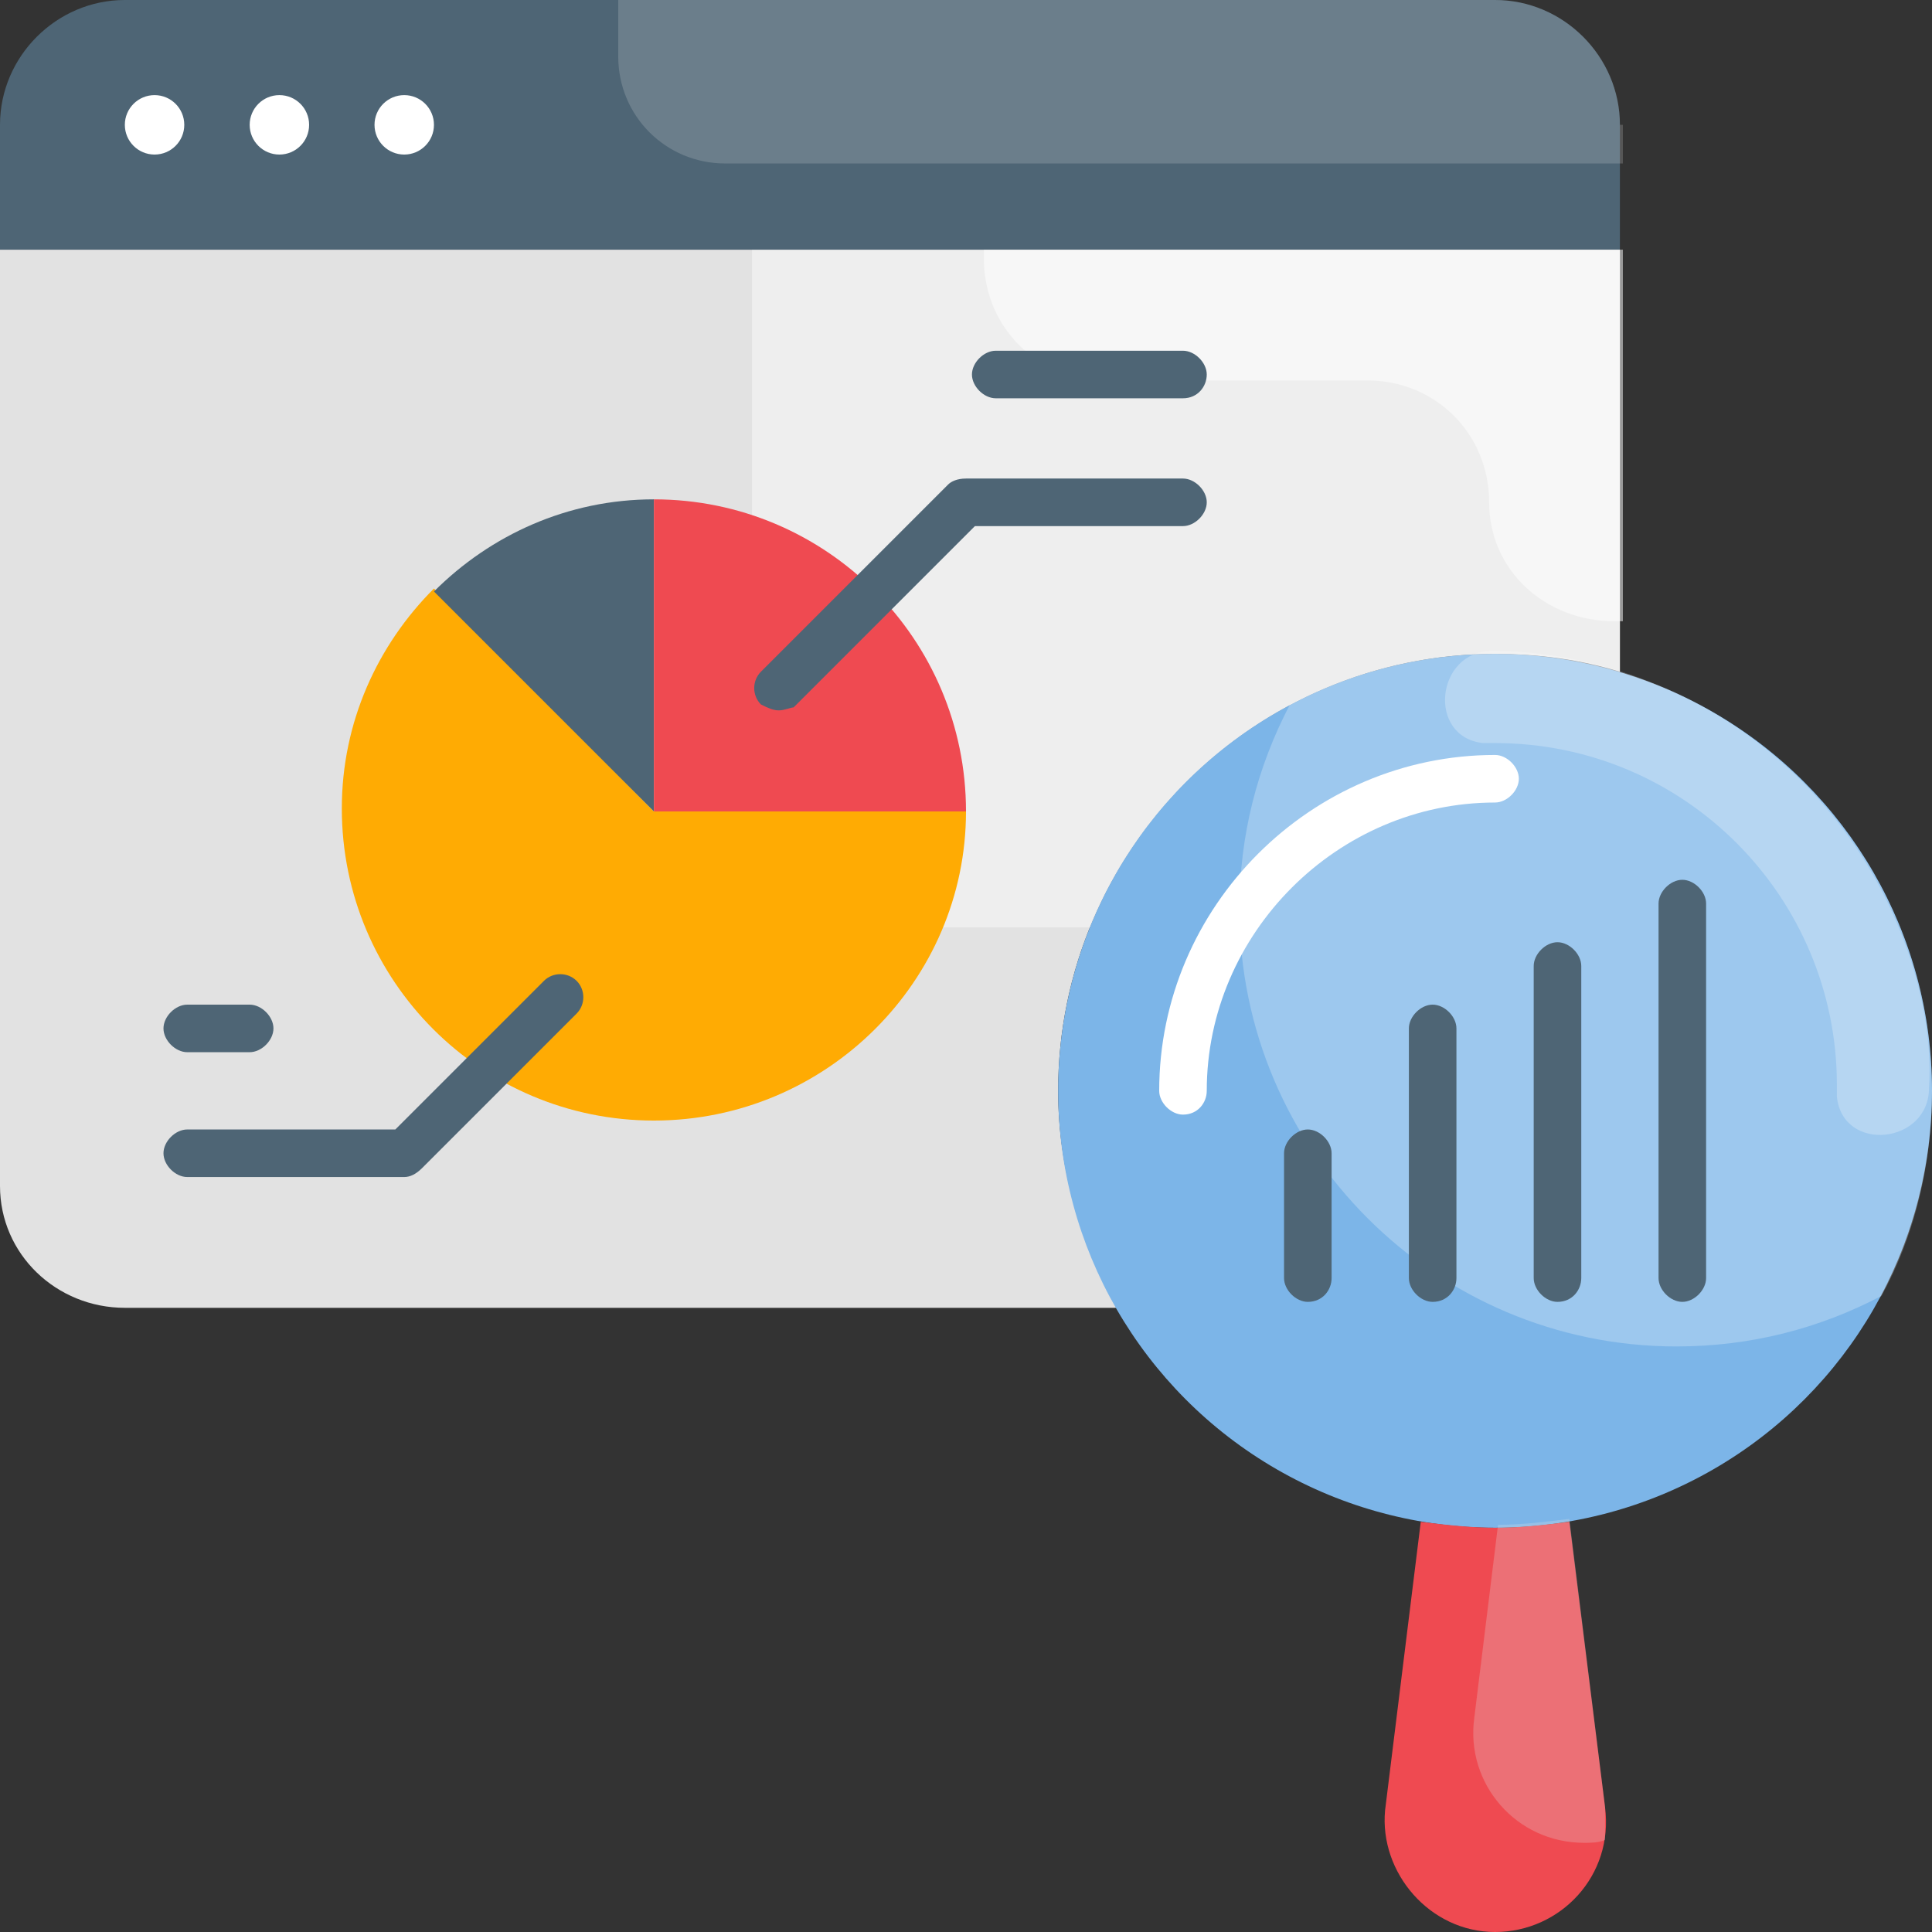 <?xml version="1.0" encoding="utf-8"?>
<!-- Generator: Adobe Illustrator 26.5.0, SVG Export Plug-In . SVG Version: 6.00 Build 0)  -->
<svg version="1.1" id="Layer_1" xmlns="http://www.w3.org/2000/svg" xmlns:xlink="http://www.w3.org/1999/xlink" x="0px" y="0px"
	 width="65px" height="65px" viewBox="0 0 65 65" style="enable-background:new 0 0 65 65;" xml:space="preserve">
<rect x="0" y="0" width="65" height="65" fill="#333333" stroke="none"/>
<style type="text/css">
	.st0{fill:#E2E2E2;}
	.st1{opacity:0.4;}
	.st2{fill:#FFFFFF;}
	.st3{fill:#4E6575;}
	.st4{opacity:0.2;}
	.st5{fill:#7CB5E8;}
	.st6{opacity:0.25;}
	.st7{fill:#EF4A51;}
	.st8{fill:#FFAB03;}
	.st9{opacity:0.5;}
</style>
<g>
	<g>
		<g>
			<path class="st0" d="M35.6,36.7c0-8.1,6.6-14.7,14.7-14.7c1.5,0,2.9,0.2,4.2,0.6V8.4H0v31.5C0,42.2,1.9,44,4.2,44h33.4
				C36.4,41.9,35.6,39.4,35.6,36.7z"/>
		</g>
		<g class="st1">
			<path class="st2" d="M25.3,27c0,2.3,1.9,4.2,4.2,4.2h7.2c2.2-5.4,7.4-9.1,13.6-9.1c1.5,0,2.9,0.2,4.2,0.6V8.4H25.3V27z"/>
		</g>
		<g>
			<path class="st3" d="M54.5,4.2c0-2.3-1.9-4.2-4.2-4.2H4.2C1.9,0,0,1.9,0,4.2v4.2h54.5V4.2z"/>
		</g>
		<g class="st4">
			<path class="st0" d="M54.5,4.2c0-2.3-1.9-4.2-4.2-4.2H20.8v1.9c0,2,1.6,3.6,3.6,3.6h30.2V4.2z"/>
		</g>
		<g>
			<circle class="st5" cx="50.3" cy="36.7" r="14.7"/>
		</g>
		<g class="st6">
			<path class="st2" d="M50.3,22c-2.5,0-4.8,0.6-6.9,1.7c-1.1,2.1-1.7,4.4-1.7,6.9c0,8.1,6.6,14.7,14.7,14.7c2.5,0,4.8-0.6,6.9-1.7
				c1.1-2,1.7-4.4,1.7-6.9C65,28.6,58.4,22,50.3,22L50.3,22z"/>
		</g>
		<g>
			<path class="st7" d="M52.8,51.2c-0.8,0.1-1.6,0.2-2.5,0.2c-0.8,0-1.7-0.1-2.5-0.2l-1.2,9.7C46.4,63,48.1,65,50.3,65
				c2.2,0,4-1.9,3.7-4.2L52.8,51.2z"/>
		</g>
		<g class="st6">
			<path class="st0" d="M54,60.8l-1.2-9.7c-0.8,0.1-1.6,0.2-2.4,0.2l-0.8,6.5c-0.3,2.2,1.4,4.2,3.7,4.2c0.2,0,0.5,0,0.7-0.1
				C54,61.6,54,61.2,54,60.8L54,60.8z"/>
		</g>
		<g>
			<path class="st8" d="M14.6,19.8c-1.9,1.9-3.1,4.5-3.1,7.4c0,5.8,4.7,10.5,10.5,10.5S32.5,33,32.5,27.3H22L14.6,19.8z"/>
		</g>
		<g>
			<path class="st3" d="M22,16.8c-2.9,0-5.5,1.2-7.4,3.1l7.4,7.4V16.8z"/>
		</g>
		<g>
			<path class="st7" d="M22,16.8v10.5h10.5C32.5,21.5,27.8,16.8,22,16.8z"/>
		</g>
		<g class="st6">
			<path class="st2" d="M64,31.5c-1.5-3.9-4.6-7.1-8.6-8.6c-1.8-0.7-3.6-1-5.2-1c-1.9,0-2.2,2.9-0.3,3.1c0.1,0,0.3,0,0.4,0
				c6.4,0,11.5,5.2,11.5,11.5c0,0.1,0,0.3,0,0.4c0.2,1.9,3.1,1.6,3.1-0.3C65,35.1,64.7,33.3,64,31.5L64,31.5z"/>
		</g>
		<g class="st9">
			<path class="st2" d="M54.3,20.9h0.3V8.4H33.1v0.3c0,2.3,1.8,4.1,4.1,4.1h8.8c2.3,0,4.1,1.8,4.1,4.1S52,20.9,54.3,20.9z"/>
		</g>
	</g>
	<g>
		<g>
			<g>
				<circle class="st2" cx="5.2" cy="4.2" r="1"/>
			</g>
			<g>
				<circle class="st2" cx="9.4" cy="4.2" r="1"/>
			</g>
			<g>
				<circle class="st2" cx="13.6" cy="4.2" r="1"/>
			</g>
		</g>
		<g>
			<path class="st2" d="M39.8,37.5c-0.4,0-0.8-0.4-0.8-0.8c0-6.2,5.1-11.3,11.3-11.3c0.4,0,0.8,0.4,0.8,0.8c0,0.4-0.4,0.8-0.8,0.8
				c-5.3,0-9.7,4.4-9.7,9.7C40.6,37.1,40.3,37.5,39.8,37.5z"/>
		</g>
		<g>
			<g>
				<path class="st3" d="M26.2,23.9c-0.2,0-0.4-0.1-0.6-0.2c-0.3-0.3-0.3-0.8,0-1.1l6.3-6.3c0.1-0.1,0.3-0.2,0.6-0.2h7.3
					c0.4,0,0.8,0.4,0.8,0.8s-0.4,0.8-0.8,0.8h-7l-6.1,6.1C26.6,23.8,26.4,23.9,26.2,23.9L26.2,23.9z"/>
			</g>
			<g>
				<path class="st3" d="M13.6,39.6H6.3c-0.4,0-0.8-0.4-0.8-0.8S5.9,38,6.3,38h7l5-5c0.3-0.3,0.8-0.3,1.1,0c0.3,0.3,0.3,0.8,0,1.1
					l-5.2,5.2C14,39.5,13.8,39.6,13.6,39.6L13.6,39.6z"/>
			</g>
			<g>
				<path class="st3" d="M39.8,13.4h-6.3c-0.4,0-0.8-0.4-0.8-0.8c0-0.4,0.4-0.8,0.8-0.8h6.3c0.4,0,0.8,0.4,0.8,0.8
					C40.6,13,40.3,13.4,39.8,13.4z"/>
			</g>
			<g>
				<path class="st3" d="M8.4,35.4H6.3c-0.4,0-0.8-0.4-0.8-0.8c0-0.4,0.4-0.8,0.8-0.8h2.1c0.4,0,0.8,0.4,0.8,0.8
					C9.2,35,8.8,35.4,8.4,35.4z"/>
			</g>
		</g>
		<g>
			<g>
				<path class="st3" d="M44,43.8c-0.4,0-0.8-0.4-0.8-0.8v-4.2c0-0.4,0.4-0.8,0.8-0.8s0.8,0.4,0.8,0.8V43
					C44.8,43.4,44.5,43.8,44,43.8z"/>
			</g>
			<g>
				<path class="st3" d="M48.2,43.8c-0.4,0-0.8-0.4-0.8-0.8v-8.4c0-0.4,0.4-0.8,0.8-0.8s0.8,0.4,0.8,0.8V43
					C49,43.4,48.7,43.8,48.2,43.8z"/>
			</g>
			<g>
				<path class="st3" d="M56.6,43.8c-0.4,0-0.8-0.4-0.8-0.8V30.4c0-0.4,0.4-0.8,0.8-0.8s0.8,0.4,0.8,0.8V43
					C57.4,43.4,57,43.8,56.6,43.8z"/>
			</g>
			<g>
				<path class="st3" d="M52.4,43.8c-0.4,0-0.8-0.4-0.8-0.8V32.5c0-0.4,0.4-0.8,0.8-0.8s0.8,0.4,0.8,0.8V43
					C53.2,43.4,52.9,43.8,52.4,43.8z"/>
			</g>
		</g>
	</g>
</g>
</svg>
